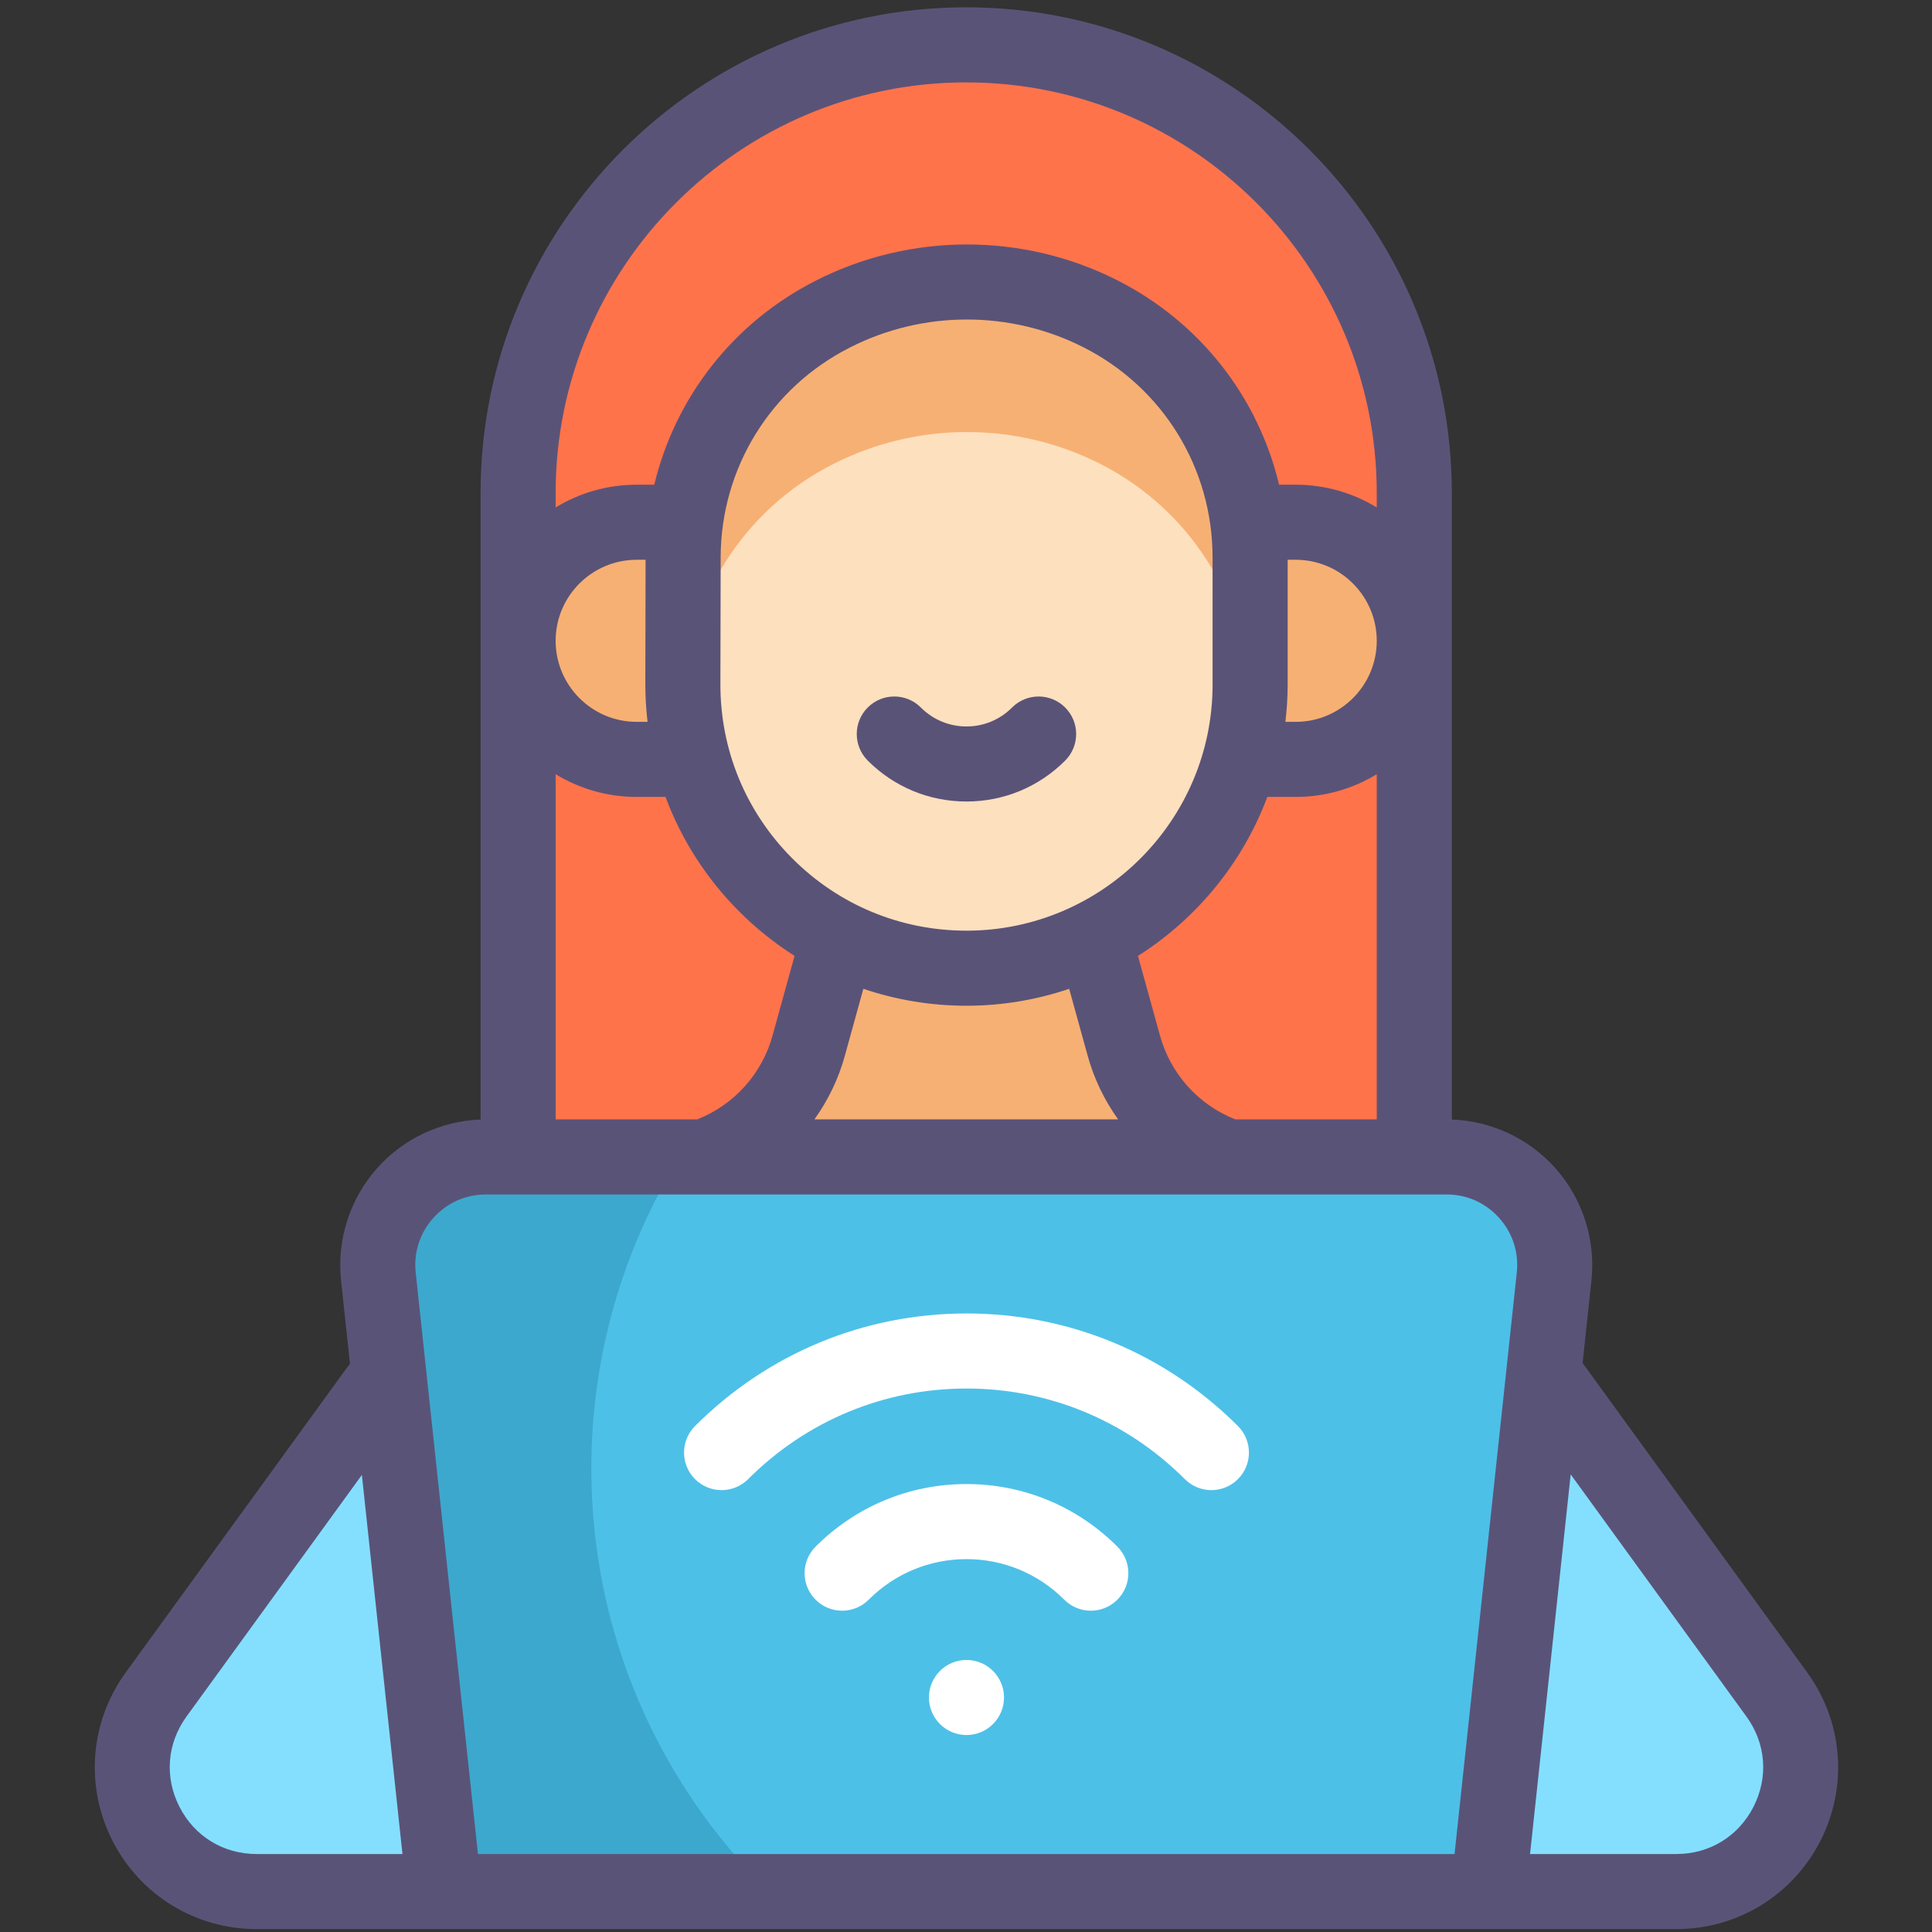 <?xml version="1.0" encoding="UTF-8"?> <svg xmlns="http://www.w3.org/2000/svg" width="189" height="189" viewBox="0 0 189 189" fill="none"><rect x="0" y="0" width="189" height="189" fill="#333333" stroke="none"/><g clip-path="url(#clip0_638_523)"><path d="M50.685 126.742V48.222C50.685 24.013 70.31 4.388 94.519 4.388C118.728 4.388 138.354 24.013 138.354 48.222V126.742H50.685Z" fill="#FF734B"></path><path d="M150.995 134.572L173.82 165.766C179.647 173.794 173.912 185.044 163.992 185.044L145.593 185.044H43.457L25.101 185.044C15.181 185.044 9.446 173.794 15.273 165.766L38.054 134.572H150.995Z" fill="#84DFFF"></path><path d="M66.532 113.785C72.612 112.687 77.516 108.186 79.131 102.223L83.883 84.903H104.742L109.92 102.223C111.535 108.186 116.439 112.687 122.519 113.785H66.532Z" fill="#F7B073"></path><path d="M145.592 185.044H43.456L37.016 124.885C36.347 118.632 41.248 113.179 47.537 113.179H141.512C147.801 113.179 152.702 118.632 152.032 124.885L145.592 185.044Z" fill="#4DC0E8"></path><path d="M57.848 143.656C57.848 132.474 61.017 122.034 66.501 113.178H47.537C41.248 113.178 36.347 118.632 37.016 124.885L43.456 185.044H75.233C64.505 174.524 57.848 159.868 57.848 143.656Z" fill="#3DA8CD"></path><path d="M126.754 51.089C133.16 51.089 138.354 56.282 138.354 62.689C138.354 69.095 133.16 74.289 126.754 74.289H62.284C55.878 74.289 50.685 69.095 50.685 62.689C50.685 56.282 55.878 51.089 62.284 51.089H126.754Z" fill="#F7B073"></path><path d="M94.548 94.716C79.202 94.716 66.77 82.259 66.802 66.913L66.828 54.428C66.883 44.413 72.53 35.269 81.459 30.734L81.516 30.705C89.724 26.536 99.429 26.532 107.641 30.694C116.629 35.248 122.293 44.469 122.293 54.546V66.971C122.294 82.294 109.871 94.716 94.548 94.716Z" fill="#FDE0BE"></path><path d="M107.641 30.693C99.429 26.531 89.724 26.535 81.516 30.705L81.459 30.734C72.53 35.269 66.883 44.413 66.828 54.427L66.802 66.913C66.801 67.428 66.816 67.94 66.843 68.45C67.139 58.697 72.728 49.857 81.459 45.422L81.516 45.394C89.724 41.224 99.429 41.22 107.641 45.382C116.283 49.762 121.849 58.456 122.265 68.075C122.28 67.708 122.293 67.341 122.293 66.97V54.545C122.293 44.469 116.629 35.248 107.641 30.693Z" fill="#F7B073"></path><path d="M176.792 163.609L154.82 133.339L155.683 125.276C156.113 121.261 154.812 117.236 152.113 114.232C149.528 111.357 145.876 109.659 142.025 109.52V48.222C142.026 22.027 120.714 0.716 94.519 0.716C68.324 0.716 47.013 22.027 47.013 48.222V109.52C43.166 109.663 39.518 111.359 36.936 114.232C34.237 117.236 32.936 121.261 33.365 125.276L34.238 133.426C34.148 133.524 34.063 133.627 33.984 133.737L12.301 163.609C8.79 168.446 8.296 174.758 11.011 180.083C13.725 185.408 19.124 188.715 25.101 188.715C50.872 188.716 138.216 188.716 163.992 188.715C169.968 188.715 175.367 185.408 178.082 180.083C180.797 174.759 180.302 168.446 176.792 163.609ZM63.347 70.616H62.284C57.913 70.616 54.356 67.06 54.356 62.688C54.356 58.317 57.913 54.761 62.284 54.761H63.155L63.13 66.905C63.128 68.155 63.206 69.393 63.347 70.616ZM62.284 77.96H65.105C66.654 82.115 69.082 85.93 72.309 89.163C73.971 90.829 75.791 92.276 77.729 93.51L75.587 101.263C74.566 105.034 71.82 108.083 68.202 109.506H54.356V75.736C56.669 77.147 59.383 77.96 62.284 77.96ZM126.754 54.761C131.125 54.761 134.682 58.318 134.682 62.689C134.682 67.06 131.125 70.617 126.754 70.617H125.747C125.886 69.419 125.966 68.204 125.966 66.97V54.761H126.754ZM118.622 66.97C118.622 80.244 107.822 91.044 94.548 91.044C88.108 91.044 82.056 88.534 77.507 83.975C72.959 79.417 70.461 73.36 70.474 66.92L70.5 54.448C70.547 45.769 75.384 37.937 83.117 34.01L83.179 33.978C86.751 32.164 90.67 31.257 94.59 31.257C98.502 31.257 102.414 32.161 105.981 33.968C113.778 37.92 118.621 45.804 118.621 54.545L118.622 66.97ZM82.67 103.201L84.458 96.731C87.666 97.816 91.062 98.388 94.548 98.388C98.06 98.388 101.436 97.799 104.593 96.731L106.376 103.183C107 105.484 108.028 107.619 109.383 109.506H79.671C81.022 107.624 82.049 105.496 82.67 103.201ZM120.848 109.506C117.232 108.083 114.484 105.029 113.459 101.245L111.323 93.514C117.069 89.871 121.557 84.419 123.978 77.96H126.754C129.655 77.96 132.369 77.147 134.682 75.736V109.506H120.848ZM94.519 8.06C116.665 8.06 134.681 26.076 134.681 48.222V49.641C132.369 48.23 129.655 47.417 126.754 47.417H125.127C123.084 38.853 117.403 31.524 109.301 27.417C100.08 22.744 89.071 22.749 79.857 27.428L79.796 27.459C71.729 31.556 66.058 38.872 64.005 47.417H62.284C59.383 47.417 56.669 48.23 54.356 49.641V48.222C54.356 26.076 72.373 8.06 94.519 8.06ZM42.398 119.141C43.726 117.664 45.551 116.85 47.537 116.85H141.512C143.498 116.85 145.323 117.664 146.651 119.141C147.978 120.618 148.593 122.519 148.381 124.494L142.293 181.372H46.757L40.667 124.494C40.456 122.519 41.071 120.618 42.398 119.141ZM17.553 176.748C16.077 173.852 16.336 170.553 18.244 167.923L35.401 144.287L39.371 181.372L25.101 181.372C21.851 181.372 19.029 179.643 17.553 176.748ZM171.54 176.748C170.064 179.643 167.242 181.372 163.992 181.372L149.679 181.372L153.654 144.234L170.848 167.924C172.757 170.553 173.016 173.853 171.54 176.748Z" fill="#5A5378"></path><path d="M99.007 69.213C97.813 70.408 96.23 71.066 94.548 71.066C92.861 71.066 91.275 70.408 90.084 69.214C88.651 67.779 86.326 67.776 84.891 69.208C83.456 70.64 83.453 72.965 84.885 74.401C87.464 76.986 90.897 78.409 94.548 78.409C98.192 78.409 101.62 76.987 104.202 74.405C105.635 72.97 105.634 70.645 104.2 69.212C102.765 67.778 100.44 67.779 99.007 69.213Z" fill="#5A5378"></path><path d="M94.547 145.179C88.977 145.179 83.735 147.353 79.787 151.301C78.353 152.735 78.353 155.059 79.787 156.493C81.221 157.928 83.547 157.927 84.98 156.493C87.54 153.933 90.938 152.523 94.547 152.523C98.156 152.523 101.553 153.933 104.114 156.493C104.831 157.21 105.771 157.569 106.71 157.569C107.65 157.569 108.59 157.21 109.307 156.493C110.74 155.06 110.741 152.735 109.307 151.3C105.359 147.353 100.117 145.179 94.547 145.179Z" fill="white"></path><path d="M121.102 139.505C113.999 132.402 104.569 128.491 94.548 128.491C84.527 128.491 75.096 132.402 67.993 139.505C66.559 140.94 66.559 143.264 67.993 144.699C68.71 145.415 69.65 145.774 70.59 145.774C71.529 145.774 72.469 145.415 73.186 144.699C78.902 138.983 86.488 135.834 94.547 135.834C102.606 135.834 110.193 138.982 115.909 144.699C117.343 146.132 119.668 146.132 121.102 144.699C122.536 143.265 122.536 140.94 121.102 139.505Z" fill="white"></path><path d="M94.547 169.731C96.575 169.731 98.219 168.087 98.219 166.059C98.219 164.032 96.575 162.388 94.547 162.388C92.519 162.388 90.875 164.032 90.875 166.059C90.875 168.087 92.519 169.731 94.547 169.731Z" fill="white"></path></g><defs><clipPath id="clip0_638_523"><rect width="188" height="188" fill="white" transform="translate(0.547 0.716)"></rect></clipPath></defs></svg> 